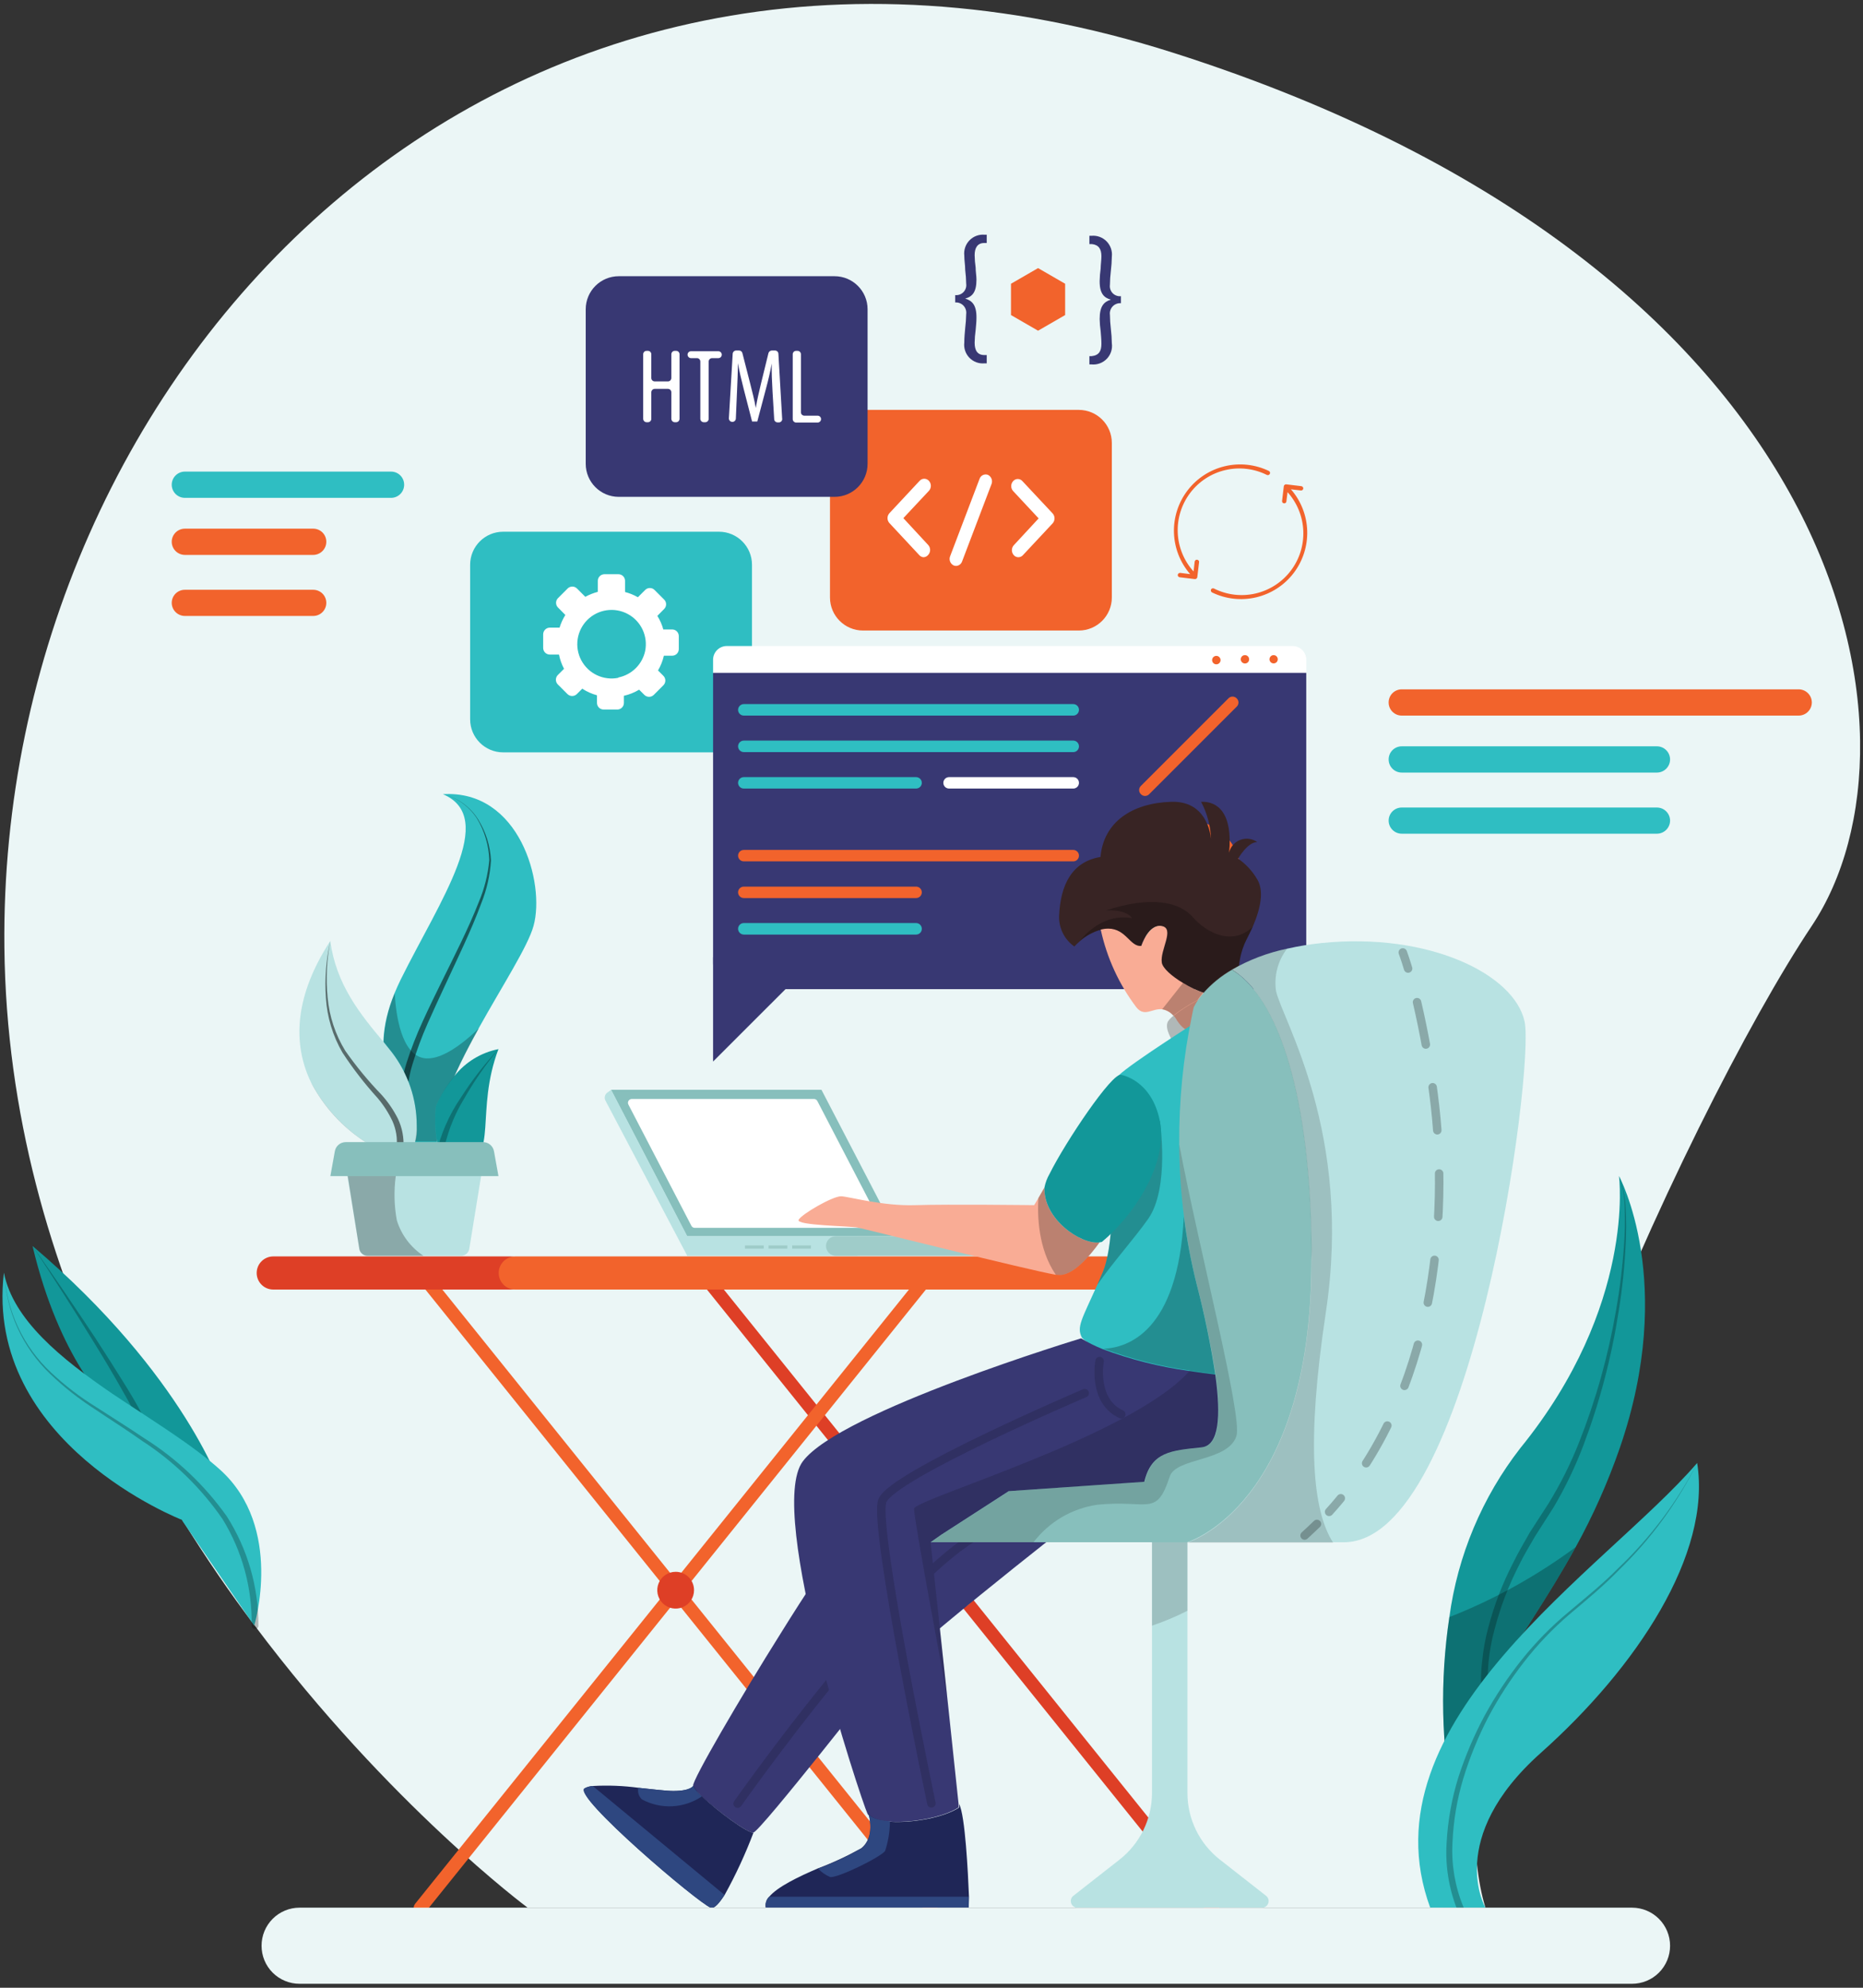 <svg width="180" height="192" viewBox="0 0 180 192" fill="none" xmlns="http://www.w3.org/2000/svg">
<rect x="0" y="0" width="180" height="192" fill="#333333" stroke="none"/>
<path d="M175.056 89.424C162.968 107.528 137.176 163.496 143.52 184.264H50.976C50.976 184.264 37.6 174.336 24.616 157.024C22.216 153.88 19.912 150.488 17.656 146.872C15.19 142.916 12.938 138.83 10.912 134.632C4.896 122.096 0.592 107.568 0.424 91.512C-0.184 35.92 47.928 -15.744 113.376 5.104C178.824 25.952 187.136 71.328 175.056 89.424Z" fill="#EBF6F6"/>
<path d="M117.152 184.92C117.057 184.92 116.964 184.899 116.878 184.859C116.793 184.819 116.717 184.761 116.656 184.688L67.312 123.328C67.207 123.196 67.157 123.028 67.175 122.86C67.194 122.692 67.277 122.539 67.408 122.432C67.54 122.327 67.708 122.278 67.876 122.296C68.043 122.314 68.197 122.397 68.304 122.528L117.648 183.888C117.753 184.02 117.802 184.188 117.784 184.356C117.766 184.524 117.683 184.678 117.552 184.784C117.438 184.875 117.297 184.923 117.152 184.92V184.92Z" fill="#DE3F26"/>
<path d="M40.608 184.92C40.463 184.923 40.321 184.875 40.208 184.784C40.077 184.678 39.993 184.524 39.975 184.356C39.958 184.188 40.007 184.02 40.112 183.888L89.456 122.528C89.562 122.397 89.716 122.314 89.884 122.296C90.052 122.278 90.22 122.327 90.352 122.432C90.483 122.539 90.566 122.692 90.584 122.86C90.602 123.028 90.553 123.196 90.448 123.328L41.104 184.688C41.043 184.761 40.967 184.819 40.882 184.859C40.796 184.899 40.703 184.92 40.608 184.92V184.92Z" fill="#F2632C"/>
<path d="M89.952 184.92C89.857 184.92 89.764 184.899 89.678 184.859C89.593 184.819 89.517 184.761 89.456 184.688L40.112 123.328C40.007 123.196 39.958 123.028 39.975 122.86C39.993 122.692 40.077 122.539 40.208 122.432C40.34 122.327 40.508 122.278 40.676 122.296C40.843 122.314 40.997 122.397 41.104 122.528L90.448 183.888C90.553 184.02 90.602 184.188 90.584 184.356C90.566 184.524 90.483 184.678 90.352 184.784C90.238 184.875 90.097 184.923 89.952 184.92V184.92Z" fill="#F2632C"/>
<path d="M49.352 124.56H26.4C25.976 124.56 25.569 124.392 25.269 124.091C24.968 123.791 24.8 123.384 24.8 122.96C24.8 122.536 24.968 122.129 25.269 121.829C25.569 121.529 25.976 121.36 26.4 121.36H49.352C49.776 121.36 50.183 121.529 50.483 121.829C50.783 122.129 50.952 122.536 50.952 122.96C50.952 123.384 50.783 123.791 50.483 124.091C50.183 124.392 49.776 124.56 49.352 124.56Z" fill="#DE3F26"/>
<path d="M115.312 124.56H49.784C49.36 124.56 48.953 124.392 48.653 124.091C48.352 123.791 48.184 123.384 48.184 122.96C48.184 122.536 48.352 122.129 48.653 121.829C48.953 121.529 49.36 121.36 49.784 121.36H115.312V124.56Z" fill="#F2632C"/>
<path d="M67.056 153.6C67.056 153.951 66.952 154.295 66.757 154.587C66.561 154.879 66.284 155.106 65.96 155.241C65.635 155.375 65.278 155.41 64.933 155.342C64.589 155.273 64.272 155.104 64.024 154.856C63.776 154.607 63.607 154.291 63.538 153.946C63.469 153.602 63.505 153.245 63.639 152.92C63.773 152.596 64.001 152.318 64.293 152.123C64.585 151.928 64.929 151.824 65.28 151.824C65.513 151.823 65.745 151.868 65.961 151.957C66.177 152.046 66.373 152.177 66.538 152.342C66.703 152.507 66.834 152.703 66.923 152.919C67.012 153.135 67.057 153.366 67.056 153.6V153.6Z" fill="#DE3F26"/>
<path d="M94.256 153.6C94.256 153.951 94.152 154.295 93.957 154.587C93.761 154.879 93.484 155.106 93.159 155.241C92.835 155.375 92.478 155.41 92.133 155.342C91.789 155.273 91.472 155.104 91.224 154.856C90.976 154.607 90.806 154.291 90.738 153.946C90.669 153.602 90.705 153.245 90.839 152.92C90.974 152.596 91.201 152.318 91.493 152.123C91.785 151.928 92.129 151.824 92.48 151.824C92.713 151.823 92.945 151.868 93.161 151.957C93.377 152.046 93.573 152.177 93.738 152.342C93.903 152.507 94.034 152.703 94.123 152.919C94.212 153.135 94.257 153.366 94.256 153.6Z" fill="#FFC947"/>
<path d="M69.464 51.36H48.616C46.853 51.36 45.424 52.789 45.424 54.552V69.48C45.424 71.243 46.853 72.672 48.616 72.672H69.464C71.227 72.672 72.656 71.243 72.656 69.48V54.552C72.656 52.789 71.227 51.36 69.464 51.36Z" fill="#2FBEC2"/>
<path d="M64.944 60.8H64.088C63.963 60.337 63.769 59.894 63.512 59.488L64.168 58.824C64.228 58.765 64.276 58.694 64.309 58.615C64.342 58.537 64.359 58.453 64.359 58.368C64.359 58.283 64.342 58.199 64.309 58.121C64.276 58.043 64.228 57.972 64.168 57.912L63.24 56.984C63.12 56.864 62.958 56.797 62.788 56.797C62.618 56.797 62.456 56.864 62.336 56.984L61.632 57.688C61.243 57.467 60.826 57.297 60.392 57.184V56.104C60.392 56.019 60.375 55.936 60.343 55.857C60.31 55.779 60.262 55.708 60.202 55.649C60.141 55.589 60.07 55.542 59.991 55.511C59.913 55.479 59.829 55.463 59.744 55.464H58.4C58.23 55.464 58.068 55.532 57.947 55.652C57.827 55.772 57.76 55.934 57.76 56.104V57.168C57.339 57.278 56.933 57.439 56.552 57.648L55.752 56.848C55.692 56.788 55.621 56.74 55.543 56.707C55.465 56.674 55.381 56.657 55.296 56.657C55.211 56.657 55.127 56.674 55.049 56.707C54.971 56.74 54.9 56.788 54.84 56.848L53.912 57.776C53.792 57.896 53.725 58.059 53.725 58.228C53.725 58.398 53.792 58.56 53.912 58.68L54.624 59.4C54.385 59.782 54.196 60.193 54.064 60.624H53.128C52.956 60.624 52.791 60.692 52.67 60.814C52.548 60.935 52.48 61.1 52.48 61.272V62.584C52.48 62.669 52.497 62.753 52.529 62.831C52.562 62.909 52.61 62.98 52.67 63.04C52.73 63.099 52.802 63.146 52.881 63.178C52.959 63.209 53.043 63.225 53.128 63.224H54.008C54.103 63.704 54.267 64.168 54.496 64.6L53.896 65.2C53.776 65.322 53.708 65.485 53.708 65.656C53.708 65.827 53.776 65.991 53.896 66.112L54.824 67.04C54.945 67.16 55.109 67.228 55.28 67.228C55.451 67.228 55.615 67.16 55.736 67.04L56.256 66.52C56.695 66.806 57.175 67.022 57.68 67.16V67.888C57.679 67.973 57.695 68.057 57.726 68.135C57.758 68.214 57.805 68.286 57.865 68.346C57.924 68.406 57.995 68.454 58.073 68.487C58.151 68.519 58.235 68.536 58.32 68.536H59.64C59.725 68.536 59.809 68.519 59.887 68.487C59.965 68.454 60.036 68.406 60.095 68.346C60.155 68.286 60.202 68.214 60.234 68.135C60.265 68.057 60.281 67.973 60.28 67.888V67.208C60.799 67.091 61.296 66.891 61.752 66.616L62.256 67.12C62.377 67.24 62.541 67.308 62.712 67.308C62.883 67.308 63.047 67.24 63.168 67.12L64.096 66.192C64.216 66.071 64.284 65.907 64.284 65.736C64.284 65.565 64.216 65.401 64.096 65.28L63.576 64.76C63.837 64.317 64.028 63.837 64.144 63.336H64.944C65.114 63.336 65.276 63.269 65.397 63.149C65.517 63.029 65.584 62.866 65.584 62.696V61.416C65.578 61.251 65.508 61.094 65.388 60.979C65.269 60.864 65.11 60.8 64.944 60.8V60.8ZM59.736 65.472C59.039 65.611 58.316 65.522 57.673 65.219C57.031 64.915 56.503 64.413 56.167 63.786C55.832 63.16 55.708 62.442 55.812 61.739C55.916 61.036 56.243 60.385 56.746 59.882C57.249 59.38 57.9 59.052 58.602 58.948C59.306 58.844 60.023 58.968 60.65 59.304C61.277 59.639 61.779 60.167 62.083 60.809C62.386 61.452 62.475 62.175 62.336 62.872C62.201 63.508 61.883 64.09 61.421 64.546C60.959 65.002 60.373 65.313 59.736 65.44V65.472Z" fill="white"/>
<path d="M104.232 39.592H83.384C81.621 39.592 80.192 41.021 80.192 42.784V57.712C80.192 59.475 81.621 60.904 83.384 60.904H104.232C105.995 60.904 107.424 59.475 107.424 57.712V42.784C107.424 41.021 105.995 39.592 104.232 39.592Z" fill="#F2632C"/>
<path d="M89.216 53.824C89.135 53.816 89.057 53.792 88.986 53.754C88.914 53.715 88.851 53.663 88.8 53.6L85.936 50.528C85.816 50.397 85.75 50.226 85.75 50.048C85.75 49.87 85.816 49.699 85.936 49.568L88.848 46.448C88.904 46.384 88.974 46.332 89.052 46.296C89.13 46.261 89.214 46.243 89.3 46.243C89.385 46.243 89.47 46.261 89.548 46.296C89.626 46.332 89.696 46.384 89.752 46.448C89.872 46.579 89.938 46.751 89.938 46.928C89.938 47.106 89.872 47.277 89.752 47.408L87.28 50.048L89.68 52.64C89.8 52.771 89.866 52.943 89.866 53.12C89.866 53.298 89.8 53.469 89.68 53.6C89.624 53.669 89.553 53.725 89.473 53.764C89.393 53.802 89.305 53.823 89.216 53.824Z" fill="white"/>
<path d="M98.4 53.824C98.315 53.825 98.231 53.808 98.154 53.773C98.076 53.739 98.008 53.688 97.952 53.624C97.832 53.493 97.766 53.322 97.766 53.144C97.766 52.967 97.832 52.795 97.952 52.664L100.352 50.072L97.888 47.432C97.768 47.301 97.702 47.13 97.702 46.952C97.702 46.775 97.768 46.603 97.888 46.472C97.944 46.408 98.012 46.356 98.09 46.321C98.167 46.285 98.251 46.267 98.336 46.267C98.421 46.267 98.505 46.285 98.582 46.321C98.659 46.356 98.728 46.408 98.784 46.472L101.704 49.592C101.822 49.724 101.887 49.895 101.887 50.072C101.887 50.249 101.822 50.42 101.704 50.552L98.856 53.6C98.801 53.668 98.731 53.723 98.652 53.762C98.574 53.801 98.488 53.822 98.4 53.824V53.824Z" fill="white"/>
<path d="M92.384 54.664C92.302 54.664 92.22 54.647 92.144 54.616C91.984 54.539 91.86 54.405 91.796 54.24C91.732 54.075 91.734 53.892 91.8 53.728L94.648 46.24C94.676 46.163 94.718 46.092 94.774 46.031C94.829 45.97 94.895 45.921 94.97 45.886C95.044 45.851 95.125 45.831 95.207 45.827C95.289 45.824 95.371 45.836 95.448 45.864C95.608 45.941 95.732 46.075 95.797 46.239C95.863 46.404 95.864 46.587 95.8 46.752L92.952 54.24C92.909 54.358 92.832 54.461 92.731 54.537C92.63 54.612 92.51 54.656 92.384 54.664V54.664Z" fill="white"/>
<path d="M70.224 62.4H124.88C125.232 62.4 125.57 62.54 125.819 62.789C126.068 63.038 126.208 63.376 126.208 63.728V65.016H68.896V63.696C68.904 63.349 69.048 63.02 69.296 62.778C69.544 62.536 69.877 62.4 70.224 62.4V62.4Z" fill="white"/>
<path d="M68.896 64.992H126.208V93.072C126.208 93.728 125.948 94.357 125.484 94.82C125.02 95.284 124.392 95.544 123.736 95.544H71.368C70.712 95.544 70.084 95.284 69.62 94.82C69.156 94.357 68.896 93.728 68.896 93.072V64.992V64.992Z" fill="#383873"/>
<path d="M123.456 63.68C123.456 63.786 123.414 63.888 123.339 63.963C123.264 64.038 123.162 64.08 123.056 64.08C122.95 64.08 122.848 64.038 122.773 63.963C122.698 63.888 122.656 63.786 122.656 63.68C122.656 63.574 122.698 63.472 122.773 63.397C122.848 63.322 122.95 63.28 123.056 63.28C123.162 63.28 123.264 63.322 123.339 63.397C123.414 63.472 123.456 63.574 123.456 63.68Z" fill="#F2632C"/>
<path d="M120.688 63.68C120.689 63.733 120.679 63.786 120.66 63.836C120.64 63.885 120.611 63.93 120.574 63.968C120.536 64.006 120.492 64.036 120.443 64.057C120.394 64.078 120.341 64.088 120.288 64.088C120.18 64.088 120.076 64.045 119.999 63.969C119.923 63.892 119.88 63.788 119.88 63.68C119.88 63.627 119.89 63.574 119.911 63.525C119.932 63.476 119.962 63.432 120 63.394C120.038 63.357 120.083 63.328 120.132 63.308C120.182 63.289 120.235 63.279 120.288 63.28C120.394 63.28 120.496 63.322 120.571 63.397C120.646 63.472 120.688 63.574 120.688 63.68Z" fill="#F2632C"/>
<path d="M117.92 63.68C117.932 63.739 117.93 63.8 117.916 63.859C117.901 63.918 117.874 63.972 117.836 64.019C117.797 64.066 117.749 64.103 117.695 64.129C117.64 64.155 117.58 64.168 117.52 64.168C117.46 64.168 117.4 64.155 117.345 64.129C117.291 64.103 117.243 64.066 117.204 64.019C117.166 63.972 117.139 63.918 117.124 63.859C117.109 63.8 117.108 63.739 117.12 63.68C117.139 63.588 117.189 63.505 117.261 63.445C117.334 63.385 117.426 63.352 117.52 63.352C117.614 63.352 117.706 63.385 117.778 63.445C117.851 63.505 117.901 63.588 117.92 63.68V63.68Z" fill="#F2632C"/>
<path d="M103.696 69.12H71.872C71.799 69.121 71.726 69.108 71.658 69.08C71.59 69.053 71.529 69.013 71.477 68.961C71.424 68.91 71.383 68.849 71.355 68.781C71.326 68.714 71.312 68.641 71.312 68.568V68.568C71.312 68.419 71.371 68.277 71.476 68.172C71.581 68.067 71.724 68.008 71.872 68.008H103.696C103.769 68.008 103.842 68.023 103.909 68.051C103.977 68.079 104.038 68.12 104.089 68.173C104.141 68.225 104.181 68.287 104.208 68.354C104.236 68.422 104.249 68.495 104.248 68.568V68.568C104.248 68.715 104.19 68.855 104.086 68.958C103.983 69.062 103.842 69.12 103.696 69.12V69.12Z" fill="#2FBEC2"/>
<path d="M103.696 72.648H71.872C71.724 72.648 71.581 72.589 71.476 72.484C71.371 72.379 71.312 72.237 71.312 72.088V72.088C71.312 72.015 71.326 71.943 71.355 71.875C71.383 71.808 71.424 71.746 71.477 71.695C71.529 71.644 71.59 71.603 71.658 71.576C71.726 71.549 71.799 71.535 71.872 71.536H103.696C103.842 71.536 103.983 71.594 104.086 71.698C104.19 71.801 104.248 71.942 104.248 72.088V72.088C104.249 72.161 104.236 72.234 104.208 72.302C104.181 72.37 104.141 72.432 104.089 72.484C104.038 72.536 103.977 72.577 103.909 72.605C103.842 72.634 103.769 72.648 103.696 72.648V72.648Z" fill="#2FBEC2"/>
<path d="M88.512 76.168H71.872C71.799 76.169 71.726 76.156 71.658 76.128C71.59 76.101 71.529 76.061 71.477 76.009C71.424 75.958 71.383 75.897 71.355 75.829C71.326 75.762 71.312 75.689 71.312 75.616V75.616C71.312 75.543 71.326 75.47 71.355 75.403C71.383 75.335 71.424 75.274 71.477 75.223C71.529 75.171 71.59 75.131 71.658 75.104C71.726 75.076 71.799 75.063 71.872 75.064H88.512C88.658 75.064 88.799 75.122 88.902 75.226C89.006 75.329 89.064 75.47 89.064 75.616V75.616C89.064 75.762 89.006 75.903 88.902 76.006C88.799 76.11 88.658 76.168 88.512 76.168V76.168Z" fill="#2FBEC2"/>
<path d="M103.696 83.2H71.872C71.799 83.201 71.726 83.188 71.658 83.16C71.59 83.133 71.529 83.093 71.477 83.041C71.424 82.99 71.383 82.929 71.355 82.861C71.326 82.794 71.312 82.721 71.312 82.648V82.648C71.312 82.575 71.326 82.503 71.355 82.435C71.383 82.368 71.424 82.306 71.477 82.255C71.529 82.204 71.59 82.163 71.658 82.136C71.726 82.109 71.799 82.095 71.872 82.096H103.696C103.842 82.096 103.983 82.154 104.086 82.258C104.19 82.361 104.248 82.502 104.248 82.648C104.248 82.795 104.19 82.935 104.086 83.039C103.983 83.142 103.842 83.2 103.696 83.2V83.2Z" fill="#F2632C"/>
<path d="M88.512 86.744H71.872C71.799 86.745 71.726 86.732 71.658 86.704C71.59 86.677 71.529 86.637 71.477 86.585C71.424 86.534 71.383 86.473 71.355 86.405C71.326 86.338 71.312 86.265 71.312 86.192V86.192C71.312 86.119 71.326 86.047 71.355 85.979C71.383 85.912 71.424 85.85 71.477 85.799C71.529 85.748 71.59 85.707 71.658 85.68C71.726 85.653 71.799 85.639 71.872 85.64H88.512C88.658 85.64 88.799 85.698 88.902 85.802C89.006 85.905 89.064 86.046 89.064 86.192V86.192C89.064 86.339 89.006 86.479 88.902 86.582C88.799 86.686 88.658 86.744 88.512 86.744V86.744Z" fill="#F2632C"/>
<path d="M88.512 90.272H71.872C71.724 90.272 71.581 90.213 71.476 90.108C71.371 90.003 71.312 89.861 71.312 89.712V89.712C71.312 89.639 71.326 89.567 71.355 89.499C71.383 89.432 71.424 89.37 71.477 89.319C71.529 89.268 71.59 89.227 71.658 89.2C71.726 89.173 71.799 89.159 71.872 89.16H88.512C88.658 89.16 88.799 89.218 88.902 89.322C89.006 89.425 89.064 89.566 89.064 89.712C89.065 89.785 89.052 89.858 89.024 89.926C88.997 89.994 88.957 90.056 88.905 90.108C88.854 90.16 88.793 90.201 88.725 90.229C88.658 90.258 88.585 90.272 88.512 90.272Z" fill="#2FBEC2"/>
<path d="M103.696 76.168H91.696C91.55 76.168 91.409 76.11 91.306 76.007C91.202 75.903 91.144 75.763 91.144 75.616V75.616C91.144 75.47 91.202 75.329 91.306 75.226C91.409 75.122 91.55 75.064 91.696 75.064H103.696C103.842 75.064 103.983 75.122 104.086 75.226C104.19 75.329 104.248 75.47 104.248 75.616V75.616C104.248 75.763 104.19 75.903 104.086 76.007C103.983 76.11 103.842 76.168 103.696 76.168V76.168Z" fill="white"/>
<path d="M119.488 68.256L111.032 76.712C110.98 76.766 110.918 76.809 110.85 76.839C110.781 76.868 110.707 76.884 110.632 76.884C110.557 76.884 110.483 76.868 110.414 76.839C110.346 76.809 110.284 76.766 110.232 76.712V76.712C110.178 76.66 110.135 76.598 110.105 76.53C110.076 76.461 110.06 76.387 110.06 76.312C110.06 76.237 110.076 76.163 110.105 76.094C110.135 76.026 110.178 75.964 110.232 75.912L118.688 67.456C118.74 67.402 118.802 67.359 118.87 67.329C118.939 67.3 119.013 67.284 119.088 67.284C119.163 67.284 119.237 67.3 119.306 67.329C119.374 67.359 119.436 67.402 119.488 67.456V67.456C119.542 67.508 119.585 67.57 119.615 67.638C119.644 67.707 119.66 67.781 119.66 67.856C119.66 67.931 119.644 68.005 119.615 68.074C119.585 68.142 119.542 68.204 119.488 68.256V68.256Z" fill="#F2632C"/>
<path d="M119.722 85.399C120.357 82.721 118.7 80.035 116.022 79.4C113.344 78.765 110.658 80.421 110.023 83.1C109.388 85.778 111.044 88.464 113.722 89.099C116.401 89.734 119.087 88.078 119.722 85.399Z" fill="#F2632C"/>
<path d="M114.216 87.728C114.216 88.287 114.05 88.833 113.74 89.297C113.43 89.761 112.989 90.123 112.473 90.337C111.957 90.551 111.389 90.607 110.841 90.498C110.293 90.389 109.79 90.12 109.395 89.725C109 89.33 108.731 88.827 108.622 88.279C108.513 87.731 108.569 87.163 108.783 86.647C108.997 86.131 109.359 85.69 109.823 85.38C110.287 85.07 110.833 84.904 111.392 84.904C112.141 84.904 112.859 85.202 113.389 85.731C113.918 86.261 114.216 86.979 114.216 87.728V87.728Z" fill="#2FBEC2"/>
<path d="M68.896 92.456V102.536L78.168 93.272" fill="#383873"/>
<path d="M59.032 105.264H79.368L86.72 119.408H66.384L59.032 105.264Z" fill="#87BFBC"/>
<path d="M66.8 118.4L60.712 106.688C60.683 106.632 60.669 106.569 60.672 106.506C60.674 106.443 60.693 106.382 60.725 106.328C60.758 106.274 60.805 106.23 60.86 106.199C60.915 106.168 60.977 106.152 61.04 106.152H78.64C78.707 106.15 78.773 106.167 78.831 106.201C78.889 106.235 78.937 106.285 78.968 106.344L85.056 118.064C85.085 118.12 85.099 118.183 85.096 118.246C85.094 118.309 85.075 118.37 85.043 118.424C85.01 118.478 84.963 118.522 84.908 118.553C84.853 118.584 84.791 118.6 84.728 118.6H67.128C67.06 118.601 66.993 118.583 66.935 118.547C66.877 118.512 66.83 118.461 66.8 118.4V118.4Z" fill="white"/>
<path d="M82.848 119.408H66.384V121.296H82.848V119.408Z" fill="#B8E2E2"/>
<path d="M97 119.408H80.752C80.502 119.408 80.261 119.507 80.085 119.684C79.907 119.861 79.808 120.102 79.808 120.352V120.352C79.808 120.602 79.907 120.842 80.085 121.019C80.261 121.197 80.502 121.296 80.752 121.296H97C97.25 121.296 97.49 121.197 97.668 121.019C97.844 120.842 97.944 120.602 97.944 120.352V120.352C97.944 120.102 97.844 119.861 97.668 119.684C97.49 119.507 97.25 119.408 97 119.408V119.408Z" fill="#9FCCC9"/>
<path d="M66.4 119.408L59.048 105.264L58.68 105.536C58.557 105.625 58.472 105.756 58.441 105.903C58.41 106.051 58.435 106.206 58.512 106.336L66.4 121.296V119.408Z" fill="#B8E2E2"/>
<path d="M73.792 120.296H71.976V120.608H73.792V120.296Z" fill="#9FCCC9"/>
<path d="M76.072 120.296H74.256V120.608H76.072V120.296Z" fill="#9FCCC9"/>
<path d="M78.352 120.296H76.536V120.608H78.352V120.296Z" fill="#9FCCC9"/>
<path d="M103.456 147.104C103.456 147.104 86.592 160.24 83.912 163.568C82.904 164.832 81.144 167.048 79.328 169.312C76.336 173.04 73.16 176.92 72.784 177.016C72.176 177.168 67.12 173.312 66.968 172.488C66.872 171.968 71.48 164.056 75.472 157.704C77.872 153.84 80.088 150.504 80.864 149.824C82.904 147.936 95.448 141.288 95.448 141.288L103.456 147.104Z" fill="#383873"/>
<g style="mix-blend-mode:overlay" opacity="0.15">
<path d="M71.272 174.216C71.272 174.216 87.024 151.816 94.936 148.016" stroke="#010101" stroke-width="0.82" stroke-miterlimit="10" stroke-linecap="round"/>
</g>
<path d="M121.032 89.528C120.848 89.936 120.648 90.328 120.416 90.792C119.184 93.144 120.096 95.504 118.688 96.104C118.599 96.147 118.505 96.179 118.408 96.2C116.592 96.6 112.416 94.184 112.232 93C112.048 91.816 113.52 89.72 112.232 89.472C110.944 89.224 110.248 91.392 110.248 91.392C109.184 91.496 108.808 89.72 107.048 89.72C106.805 89.723 106.563 89.755 106.328 89.816C105.591 90.029 104.911 90.404 104.336 90.912C104.147 91.072 103.968 91.243 103.8 91.424C103.334 91.097 102.956 90.66 102.7 90.152C102.443 89.644 102.315 89.081 102.328 88.512C102.448 85.456 103.576 83.232 106.328 82.776C106.624 79.376 109.424 77.56 113.16 77.448C116.44 77.344 116.928 80.296 117.008 81.024C116.961 79.775 116.633 78.553 116.048 77.448C117.648 77.376 119.128 78.544 118.752 82.36C118.818 82.081 118.952 81.822 119.142 81.606C119.331 81.391 119.571 81.225 119.84 81.124C120.108 81.023 120.398 80.99 120.682 81.026C120.967 81.063 121.238 81.17 121.472 81.336C120.528 81.336 119.624 82.936 119.624 82.936C120.382 83.465 121.016 84.153 121.48 84.952C122.104 86 121.864 87.6 121.032 89.528Z" fill="#382424"/>
<path d="M118.688 96.104L118.648 96.664L118.504 98.648C118.504 98.648 115.488 101.232 113.776 98.648L113.736 98.6C113.595 98.317 113.391 98.07 113.14 97.877C112.889 97.685 112.598 97.552 112.288 97.488C111.344 97.368 110.584 98.288 109.792 97.296C108.115 95.074 106.941 92.513 106.352 89.792C106.587 89.732 106.829 89.699 107.072 89.696C108.808 89.696 109.184 91.472 110.272 91.368C110.272 91.368 110.968 89.2 112.256 89.448C113.544 89.696 112.072 91.768 112.256 92.976C112.336 93.512 113.216 94.296 114.32 94.952C115.616 95.752 117.224 96.344 118.248 96.224H118.432C118.522 96.194 118.607 96.153 118.688 96.104Z" fill="#F9AC95"/>
<g style="mix-blend-mode:overlay" opacity="0.25">
<path d="M119.2 99.8C118.007 100.433 116.692 100.801 115.344 100.88L113.312 100.576C113.312 100.576 112.456 99.344 112.856 98.648C113.003 98.438 113.185 98.255 113.392 98.104C114.125 97.533 114.909 97.032 115.736 96.608C116.54 96.143 117.425 95.833 118.344 95.696C120 95.592 120.52 98.864 119.2 99.8Z" fill="#010101"/>
</g>
<path d="M118.76 132.856C115.72 133.44 109.304 131.656 106.232 130.272C105.602 130.054 105.028 129.699 104.552 129.232C103.968 128.192 104.552 127.392 106.024 124.096L106.544 122.888C107.536 120.552 107.544 115.568 107.536 111.28C107.536 107.6 107.536 104.432 108.096 103.864C109.36 102.648 115.688 98.648 115.688 98.648L116.944 105.208C116.944 105.208 117.656 108.544 118.408 112.888C119.784 120.896 121.304 132.368 118.76 132.856Z" fill="#2FBEC2"/>
<path d="M120.872 135.776C120.872 136.08 117.848 143.128 115.272 144.136C112.696 145.144 97.464 144.032 97.464 144.032L89.912 148.968L91.512 163.848L92.616 174.248V174.584C90.304 176.088 84.488 176.496 83.816 175.192C83.208 173.888 73.944 145.992 77.568 141.152C81.192 136.312 104.456 129.272 104.456 129.272C105.118 129.679 105.814 130.027 106.536 130.312C109.24 131.319 112.046 132.028 114.904 132.424C115.872 132.576 116.712 132.688 117.352 132.76C118.152 132.856 118.664 132.896 118.664 132.896C119.471 133.8 120.209 134.762 120.872 135.776V135.776Z" fill="#383873"/>
<path d="M93.6 184.264H73.992C73.953 184.074 73.963 183.878 74.02 183.694C74.077 183.509 74.181 183.342 74.32 183.208C75.12 182.256 77.112 181.288 79.04 180.464C80.476 179.924 81.869 179.277 83.208 178.528C84.592 177.432 83.952 175.328 83.912 175.16C84.128 175.6 84.928 175.848 85.984 175.96C88.072 176.104 91.144 175.592 92.672 174.592V174.256C93.256 175.376 93.528 180.904 93.624 183.248C93.6 183.856 93.6 184.264 93.6 184.264Z" fill="#1F2657"/>
<path d="M85.984 175.92C85.98 176.89 85.823 177.854 85.52 178.776C85.12 179.384 80.784 181.496 80.184 181.296C79.754 181.107 79.365 180.835 79.04 180.496C80.476 179.956 81.869 179.309 83.208 178.56C84.592 177.464 83.952 175.36 83.912 175.192C84.128 175.6 84.928 175.848 85.984 175.92Z" fill="#2E4780"/>
<path d="M93.6 184.264H73.992C73.953 184.075 73.963 183.878 74.02 183.694C74.077 183.509 74.181 183.342 74.32 183.208H93.6C93.6 183.856 93.6 184.264 93.6 184.264Z" fill="#2E4780"/>
<path d="M72.8 177.016C72.018 179.086 71.088 181.096 70.016 183.032C69.496 183.832 69.016 184.4 68.672 184.264C67.464 183.816 55.32 173.496 56.488 172.736C56.736 172.606 57.009 172.53 57.288 172.512C58.765 172.429 60.246 172.488 61.712 172.688C63.104 172.832 64.392 172.992 65.072 172.992C66.784 172.992 67.008 172.488 67.008 172.488C67.213 172.887 67.499 173.239 67.848 173.52C69.304 174.944 72.32 177.128 72.8 177.016Z" fill="#1F2657"/>
<path d="M67.808 173.52C66.962 174.09 65.976 174.419 64.956 174.47C63.937 174.52 62.923 174.291 62.024 173.808C61.872 173.668 61.76 173.491 61.698 173.295C61.636 173.098 61.627 172.889 61.672 172.688C63.064 172.832 64.352 172.992 65.032 172.992C66.744 172.992 66.968 172.488 66.968 172.488C67.173 172.887 67.459 173.238 67.808 173.52V173.52Z" fill="#2E4780"/>
<path d="M70 183.032C69.48 183.832 69 184.4 68.656 184.264C67.448 183.816 55.304 173.496 56.472 172.736C56.72 172.606 56.993 172.53 57.272 172.512L70 183.032Z" fill="#2E4780"/>
<path d="M106.24 120C105.288 121.328 103.592 123.344 102.192 123.136H102.016C99.344 122.664 83.616 118.728 82.904 118.576C82.192 118.424 76.864 118.376 77.16 117.824C77.456 117.272 80.488 115.512 81.288 115.552C82.088 115.592 85.288 116.512 88.44 116.408C91.592 116.304 99.92 116.408 99.92 116.408L100.328 115.72L100.92 114.688C100.752 117.744 104.464 120.256 106.24 120Z" fill="#F9AC95"/>
<g style="mix-blend-mode:overlay" opacity="0.15">
<path d="M106.24 131.472C106.24 131.472 105.512 135.32 108.336 136.608" stroke="#010101" stroke-width="0.82" stroke-miterlimit="10" stroke-linecap="round"/>
</g>
<g style="mix-blend-mode:overlay" opacity="0.15">
<path d="M104.8 134.568C104.8 134.568 86.144 142.52 85.248 144.968C84.352 147.416 89.992 174.192 89.992 174.192" stroke="#010101" stroke-width="0.82" stroke-miterlimit="10" stroke-linecap="round"/>
</g>
<g style="mix-blend-mode:overlay" opacity="0.15">
<path d="M120.872 135.776C120.872 136.08 117.848 143.128 115.272 144.136C112.696 145.144 97.464 144.032 97.464 144.032L89.912 148.968L91.512 163.848C91.512 163.848 88.312 146.856 88.312 145.744C88.312 144.8 109.408 138.728 114.968 132.384C117.152 132.728 118.728 132.856 118.728 132.856C119.514 133.774 120.231 134.75 120.872 135.776V135.776Z" fill="#010101"/>
</g>
<g style="mix-blend-mode:overlay" opacity="0.25">
<path d="M110.928 117.744C109.616 119.608 107.504 121.96 106.024 124.096L106.544 122.888C107.536 120.552 107.544 115.568 107.536 111.28L112.064 108.28C112.064 108.28 113.04 114.752 110.928 117.744Z" fill="#010101"/>
</g>
<path d="M107.064 119.432L106.472 119.952C106.397 119.976 106.319 119.992 106.24 120C104.464 120.256 100.752 117.744 100.92 114.664C101.014 114.214 101.179 113.782 101.408 113.384C102.928 110.32 107.496 103.512 108.328 103.824C108.328 103.824 111.264 104.28 112.064 108.28C112.8 112.04 110.112 116.6 107.064 119.432Z" fill="#129799"/>
<g style="mix-blend-mode:overlay" opacity="0.25">
<path d="M117.448 132.72C116.808 132.648 115.968 132.536 115 132.384C112.142 131.988 109.336 131.28 106.632 130.272C108.912 130.192 113.832 128.672 114.376 117.52C114.658 119.7 115.07 121.861 115.608 123.992C116.369 126.868 116.983 129.781 117.448 132.72Z" fill="#010101"/>
</g>
<g style="mix-blend-mode:overlay" opacity="0.25">
<path d="M116.248 95.88C116.049 96.111 115.865 96.354 115.696 96.608C114.869 97.032 114.085 97.533 113.352 98.104C113.091 97.768 112.709 97.547 112.288 97.488L114.296 94.952C114.915 95.324 115.569 95.635 116.248 95.88Z" fill="#010101"/>
</g>
<g style="mix-blend-mode:overlay" opacity="0.25">
<path d="M106.24 120C105.288 121.328 103.592 123.344 102.192 123.136H102.016C100.288 120.632 100.224 117.36 100.328 115.72L100.92 114.688C100.752 117.744 104.464 120.256 106.24 120Z" fill="#010101"/>
</g>
<g style="mix-blend-mode:overlay" opacity="0.25">
<path d="M121.032 89.528C120.848 89.936 120.648 90.328 120.416 90.792C119.939 91.815 119.668 92.921 119.616 94.048C119.42 93.896 119.214 93.757 119 93.632C117.963 94.225 117.031 94.984 116.24 95.88V95.88C114.392 95.216 112.352 93.8 112.24 92.968C112.056 91.76 113.528 89.688 112.24 89.44C110.952 89.192 110.256 91.36 110.256 91.36C109.192 91.464 108.816 89.688 107.056 89.688C106.813 89.691 106.571 89.723 106.336 89.784C105.599 89.997 104.919 90.372 104.344 90.88C104.344 90.88 106.304 88.128 109.376 88.688C109.376 88.688 108.928 87.832 106.856 87.936C111.192 86.52 113.96 87.08 115.288 88.632C116.4 89.92 118.952 91.496 121.032 89.528Z" fill="#010101"/>
</g>
<path d="M129.84 148.968H114.728C114.728 148.968 126.728 145.448 126.728 121.68V120.8C126.6 104.92 123.208 96.16 119.024 93.664C120.689 92.708 122.496 92.022 124.376 91.632C125.476 91.383 126.59 91.201 127.712 91.088C138.056 90.04 146.32 94.096 147.304 98.68C148.288 103.264 142.224 148.968 129.84 148.968Z" fill="#B8E2E2"/>
<path d="M126.712 121.68C126.712 145.448 114.712 148.968 114.712 148.968H89.912L90.944 148.24L97.464 144.032L110.56 143.128C111.264 140.208 113.176 140.112 116.096 139.8C117.8 139.632 117.96 136.76 117.448 132.968C116.991 129.949 116.377 126.955 115.608 124C115.077 121.866 114.674 119.702 114.4 117.52C114.102 115.207 113.947 112.877 113.936 110.544C113.901 106.385 114.309 102.233 115.152 98.16C115.208 97.856 115.272 97.568 115.336 97.296C115.586 96.798 115.901 96.335 116.272 95.92C117.062 95.025 117.995 94.265 119.032 93.672C119.246 93.798 119.451 93.937 119.648 94.088C123.544 97.056 126.616 105.72 126.736 120.808L126.712 121.68Z" fill="#87BFBC"/>
<path d="M121.928 184.264H104.096C103.963 184.264 103.833 184.222 103.725 184.144C103.617 184.067 103.536 183.957 103.493 183.831C103.45 183.706 103.447 183.57 103.485 183.442C103.523 183.315 103.599 183.202 103.704 183.12L108.168 179.624C109.144 178.858 109.933 177.88 110.476 176.765C111.02 175.649 111.303 174.425 111.304 173.184V148.968H114.728V173.184C114.728 174.425 115.01 175.65 115.553 176.766C116.096 177.882 116.887 178.859 117.864 179.624L122.328 183.12C122.433 183.202 122.51 183.316 122.548 183.444C122.585 183.572 122.582 183.709 122.538 183.835C122.494 183.961 122.411 184.071 122.302 184.148C122.192 184.224 122.062 184.265 121.928 184.264Z" fill="#B8E2E2"/>
<g style="mix-blend-mode:overlay" opacity="0.25">
<path d="M135.536 92C135.536 92 135.736 92.52 136.048 93.552" stroke="#010101" stroke-width="0.82" stroke-miterlimit="10" stroke-linecap="round"/>
<path d="M136.912 96.8C137.595 99.739 138.129 102.711 138.512 105.704C140.112 117.896 138.568 134.88 128.416 146.032" stroke="#010101" stroke-width="0.82" stroke-miterlimit="10" stroke-linecap="round" stroke-dasharray="4.18 4.18"/>
<path d="M127.24 147.2C126.856 147.576 126.44 147.952 126.048 148.32" stroke="#010101" stroke-width="0.82" stroke-miterlimit="10" stroke-linecap="round"/>
</g>
<g style="mix-blend-mode:overlay" opacity="0.15">
<path d="M114.728 148.968V155.584C113.624 156.149 112.48 156.63 111.304 157.024V148.968H114.728Z" fill="#010101"/>
</g>
<g style="mix-blend-mode:overlay" opacity="0.15">
<path d="M119.464 138.696C118.664 141.216 113.624 140.76 113.016 142.624C111.72 146.576 111 144.84 106.024 145.344C103.572 145.696 101.357 146.998 99.856 148.968H89.952L90.984 148.24L97.504 144.032L110.6 143.128C111.304 140.208 113.216 140.112 116.136 139.8C117.84 139.632 118 136.76 117.488 132.968C117.018 129.948 116.39 126.955 115.608 124C115.077 121.866 114.674 119.702 114.4 117.52C114.102 115.207 113.947 112.877 113.936 110.544C115.848 120.64 120.056 136.8 119.464 138.696Z" fill="#010101"/>
</g>
<g style="mix-blend-mode:overlay" opacity="0.15">
<path d="M126.712 121.68V120.8C126.584 104.92 123.192 96.16 119.008 93.664C120.673 92.708 122.48 92.022 124.36 91.632C123.916 92.206 123.592 92.864 123.407 93.567C123.223 94.269 123.183 95.002 123.288 95.72C123.896 98.544 130.744 109.424 128.088 126.848C126.2 139.416 126.832 145.952 128.8 149H114.728C114.728 149 126.712 145.448 126.712 121.68Z" fill="#010101"/>
</g>
<g style="mix-blend-mode:overlay" opacity="0.25">
<path d="M40.264 108.728C40.263 109.244 40.209 109.759 40.104 110.264H35.24C33.068 108.853 31.294 106.908 30.088 104.616C31.637 106.353 33.64 107.622 35.872 108.28C37.848 108.744 39.312 108.544 40.264 108.728Z" fill="#010101"/>
</g>
<path d="M51.552 89.424C51.016 91.4 48.528 95.224 46.256 99.312C43.768 103.784 41.552 108.568 42.416 111.608C42.595 112.165 42.7 112.743 42.728 113.328C42.728 114.656 41.736 114.24 40.72 113.496C39.98 112.92 39.285 112.289 38.64 111.608L38.72 105.712C38.72 105.712 35.376 102.648 38.12 95.936C38.296 95.512 38.496 95.072 38.72 94.608C42.496 86.984 48.16 78.976 42.792 76.712C50.2 76.256 52.688 85.304 51.552 89.424Z" fill="#2FBEC2"/>
<g style="mix-blend-mode:overlay" opacity="0.53">
<path d="M42.792 76.712C44.188 77.04 45.399 77.902 46.168 79.112C46.93 80.313 47.369 81.691 47.44 83.112C47.349 84.537 47.03 85.939 46.496 87.264C46.008 88.592 45.44 89.896 44.856 91.184C43.68 93.76 42.456 96.288 41.312 98.872C40.743 100.155 40.254 101.472 39.848 102.816C39.646 103.474 39.502 104.149 39.416 104.832C39.31 105.484 39.357 106.152 39.552 106.784V106.784C39.581 106.867 39.575 106.957 39.537 107.036C39.499 107.115 39.431 107.175 39.348 107.204C39.265 107.233 39.174 107.227 39.096 107.189C39.017 107.151 38.957 107.083 38.928 107V107C38.712 106.271 38.668 105.501 38.8 104.752C38.905 104.036 39.068 103.329 39.288 102.64C39.727 101.276 40.248 99.941 40.848 98.64C42.024 96.056 43.328 93.552 44.552 91C45.16 89.728 45.744 88.448 46.256 87.136C46.806 85.843 47.149 84.472 47.272 83.072C47.228 81.66 46.823 80.283 46.096 79.072C45.339 77.89 44.156 77.045 42.792 76.712V76.712Z" fill="#010101"/>
</g>
<path d="M48.16 101.336C45.896 107.304 48.16 111.824 44.76 112.472C43.16 112.768 42.512 111.616 42.232 110.272C42.033 109.142 41.996 107.989 42.12 106.848C42.569 105.795 43.171 104.814 43.904 103.936C44.968 102.59 46.477 101.668 48.16 101.336V101.336Z" fill="#129799"/>
<path d="M40.264 108.728C40.361 109.879 40.014 111.023 39.296 111.928L39.112 112.096C37.512 113.4 36.48 111.016 36.48 111.016C33.763 109.56 31.536 107.333 30.08 104.616C28.48 101.336 28.096 96.768 31.912 90.888C32.472 95.072 34.768 97.92 37.04 100.624L37.84 101.624C39.412 103.658 40.265 106.157 40.264 108.728V108.728Z" fill="#B8E2E2"/>
<g style="mix-blend-mode:overlay" opacity="0.53">
<path d="M31.92 90.888C31.565 92.689 31.476 94.533 31.656 96.36C31.82 98.18 32.403 99.938 33.36 101.496C34.407 102.994 35.57 104.406 36.84 105.72C37.476 106.42 38.014 107.203 38.44 108.048C38.861 108.93 39.045 109.905 38.976 110.88C38.973 110.923 38.961 110.965 38.942 111.004C38.923 111.042 38.896 111.077 38.863 111.105C38.831 111.133 38.792 111.155 38.751 111.168C38.71 111.182 38.667 111.187 38.624 111.184C38.538 111.176 38.458 111.135 38.401 111.069C38.345 111.003 38.316 110.918 38.32 110.832V110.832C38.412 109.966 38.274 109.091 37.92 108.296C37.539 107.486 37.053 106.73 36.472 106.048C35.23 104.681 34.098 103.218 33.088 101.672C32.151 100.058 31.603 98.247 31.488 96.384C31.358 94.541 31.504 92.688 31.92 90.888V90.888Z" fill="#010101"/>
</g>
<g style="mix-blend-mode:overlay" opacity="0.25">
<path d="M48.16 101.336C46.898 102.854 45.774 104.482 44.8 106.2C43.785 107.871 43.098 109.72 42.776 111.648V111.648C42.764 111.734 42.719 111.811 42.65 111.864C42.581 111.916 42.494 111.939 42.408 111.928C42.365 111.923 42.323 111.91 42.285 111.888C42.247 111.867 42.214 111.838 42.187 111.804C42.16 111.77 42.141 111.731 42.129 111.689C42.117 111.647 42.114 111.603 42.12 111.56V111.56C42.559 109.581 43.373 107.704 44.52 106.032C45.588 104.359 46.806 102.787 48.16 101.336V101.336Z" fill="#010101"/>
</g>
<path d="M46.784 111.752L45.336 120.656C45.299 120.839 45.198 121.004 45.052 121.121C44.906 121.238 44.723 121.3 44.536 121.296H35.52C35.333 121.3 35.15 121.238 35.004 121.121C34.858 121.004 34.757 120.839 34.72 120.656L33.544 113.456L33.272 111.776C33.252 111.66 33.258 111.541 33.289 111.428C33.32 111.315 33.376 111.209 33.452 111.12C33.529 111.031 33.624 110.959 33.731 110.911C33.838 110.862 33.955 110.838 34.072 110.84H46C46.114 110.841 46.226 110.867 46.329 110.915C46.433 110.963 46.524 111.032 46.599 111.118C46.673 111.205 46.728 111.306 46.76 111.415C46.792 111.524 46.8 111.639 46.784 111.752Z" fill="#B8E2E2"/>
<path d="M48.16 113.6H31.92L32.352 111.2C32.395 110.953 32.524 110.73 32.716 110.569C32.907 110.408 33.15 110.32 33.4 110.32H46.68C46.93 110.321 47.171 110.41 47.363 110.571C47.554 110.732 47.683 110.954 47.728 111.2L48.16 113.6Z" fill="#87BFBC"/>
<g style="mix-blend-mode:overlay" opacity="0.25">
<path d="M42.12 106.848C41.995 107.986 42.03 109.136 42.224 110.264H40.104C40.209 109.759 40.263 109.244 40.264 108.728C40.27 106.162 39.426 103.667 37.864 101.632L37.064 100.632C37.135 99.017 37.498 97.429 38.136 95.944C38.256 98.08 38.784 101.8 40.92 102.2C42.52 102.496 44.656 100.88 46.272 99.32C45.416 100.856 44.6 102.424 43.92 103.944C43.181 104.819 42.575 105.797 42.12 106.848V106.848Z" fill="#010101"/>
</g>
<g style="mix-blend-mode:overlay" opacity="0.25">
<path d="M40.912 121.296H35.52C35.333 121.3 35.15 121.238 35.004 121.121C34.858 121.004 34.757 120.839 34.72 120.656L33.6 113.6H38.24C38.046 115.023 38.081 116.468 38.344 117.88C38.776 119.283 39.684 120.491 40.912 121.296Z" fill="#010101"/>
</g>
<path d="M80.632 26.68H59.784C58.021 26.68 56.592 28.109 56.592 29.872V44.8C56.592 46.563 58.021 47.992 59.784 47.992H80.632C82.395 47.992 83.824 46.563 83.824 44.8V29.872C83.824 28.109 82.395 26.68 80.632 26.68Z" fill="#383873"/>
<path d="M62.928 34.217V36.513C62.928 36.556 62.937 36.6 62.954 36.64C62.971 36.681 62.995 36.717 63.027 36.748C63.058 36.778 63.095 36.802 63.136 36.818C63.177 36.834 63.22 36.842 63.264 36.841H64.536C64.623 36.841 64.706 36.806 64.768 36.745C64.829 36.683 64.864 36.6 64.864 36.513V34.217C64.864 34.173 64.873 34.13 64.89 34.089C64.907 34.049 64.931 34.013 64.963 33.982C64.994 33.951 65.031 33.927 65.072 33.911C65.113 33.895 65.156 33.888 65.2 33.889H65.32C65.364 33.888 65.407 33.895 65.448 33.911C65.489 33.927 65.526 33.951 65.557 33.982C65.588 34.013 65.613 34.049 65.63 34.089C65.647 34.13 65.656 34.173 65.656 34.217V40.449C65.656 40.538 65.621 40.623 65.558 40.686C65.495 40.749 65.409 40.785 65.32 40.785H65.2C65.111 40.785 65.025 40.749 64.962 40.686C64.899 40.623 64.864 40.538 64.864 40.449V37.897C64.865 37.853 64.857 37.809 64.841 37.769C64.825 37.728 64.801 37.691 64.771 37.66C64.74 37.628 64.704 37.603 64.663 37.587C64.623 37.569 64.58 37.561 64.536 37.561H63.264C63.175 37.561 63.089 37.596 63.026 37.659C62.963 37.722 62.928 37.808 62.928 37.897V40.449C62.929 40.492 62.921 40.536 62.905 40.577C62.889 40.617 62.865 40.655 62.835 40.686C62.804 40.717 62.768 40.742 62.727 40.759C62.687 40.776 62.644 40.785 62.6 40.785H62.48C62.391 40.785 62.305 40.749 62.242 40.686C62.179 40.623 62.144 40.538 62.144 40.449V34.217C62.144 34.173 62.153 34.13 62.17 34.089C62.187 34.049 62.212 34.013 62.243 33.982C62.274 33.951 62.311 33.927 62.352 33.911C62.393 33.895 62.436 33.888 62.48 33.889H62.6C62.687 33.889 62.77 33.923 62.832 33.985C62.893 34.046 62.928 34.13 62.928 34.217V34.217Z" fill="white"/>
<path d="M67.36 34.592H66.76C66.672 34.59 66.589 34.554 66.528 34.491C66.466 34.428 66.432 34.344 66.432 34.256V34.256C66.432 34.169 66.466 34.086 66.528 34.024C66.59 33.962 66.673 33.928 66.76 33.928H69.408C69.495 33.928 69.578 33.962 69.64 34.024C69.701 34.086 69.736 34.169 69.736 34.256V34.256C69.737 34.3 69.729 34.343 69.713 34.384C69.697 34.425 69.673 34.462 69.643 34.493C69.612 34.524 69.576 34.549 69.535 34.566C69.495 34.583 69.452 34.592 69.408 34.592H68.8C68.713 34.592 68.629 34.627 68.568 34.688C68.506 34.75 68.472 34.833 68.472 34.92V40.448C68.472 40.537 68.436 40.623 68.374 40.686C68.311 40.749 68.225 40.784 68.136 40.784H68C67.911 40.784 67.825 40.749 67.762 40.686C67.699 40.623 67.664 40.537 67.664 40.448V34.92C67.664 34.837 67.633 34.757 67.576 34.696C67.52 34.635 67.443 34.598 67.36 34.592V34.592Z" fill="white"/>
<path d="M74.64 37.816C74.592 36.904 74.536 35.888 74.568 35.112C74.416 35.912 74.232 36.712 74.016 37.512L73.168 40.712H72.664L71.864 37.608C71.64 36.728 71.432 35.88 71.296 35.08C71.296 35.88 71.248 36.856 71.208 37.832L71.096 40.432C71.092 40.518 71.055 40.6 70.992 40.659C70.93 40.719 70.846 40.752 70.76 40.752C70.715 40.752 70.669 40.743 70.628 40.725C70.586 40.707 70.548 40.681 70.516 40.648C70.485 40.615 70.461 40.576 70.445 40.533C70.429 40.491 70.422 40.445 70.424 40.4L70.792 34.168C70.798 34.083 70.836 34.004 70.898 33.946C70.961 33.888 71.043 33.856 71.128 33.856H71.408C71.481 33.855 71.553 33.88 71.611 33.925C71.669 33.97 71.71 34.033 71.728 34.104L72.472 37.008C72.704 37.92 72.88 38.608 73.024 39.408C73.152 38.608 73.312 37.96 73.536 37.008L74.248 34.104C74.269 34.033 74.312 33.97 74.371 33.926C74.43 33.881 74.502 33.856 74.576 33.856H74.88C74.964 33.856 75.045 33.888 75.106 33.946C75.168 34.004 75.204 34.084 75.208 34.168L75.568 40.4C75.58 40.452 75.58 40.507 75.566 40.559C75.553 40.61 75.526 40.658 75.49 40.698C75.454 40.737 75.408 40.767 75.358 40.785C75.307 40.803 75.253 40.808 75.2 40.8H75.128C75.042 40.8 74.96 40.767 74.899 40.707C74.838 40.647 74.802 40.566 74.8 40.48L74.64 37.816Z" fill="white"/>
<path d="M76.928 33.888H77.048C77.092 33.887 77.135 33.895 77.176 33.911C77.217 33.927 77.254 33.951 77.285 33.981C77.316 34.012 77.341 34.048 77.358 34.089C77.375 34.129 77.384 34.172 77.384 34.216V39.816C77.383 39.86 77.391 39.903 77.407 39.944C77.423 39.985 77.447 40.022 77.477 40.053C77.508 40.084 77.544 40.109 77.585 40.126C77.625 40.143 77.668 40.152 77.712 40.152H78.992C79.036 40.151 79.079 40.159 79.12 40.175C79.161 40.191 79.198 40.215 79.229 40.245C79.26 40.276 79.285 40.312 79.302 40.353C79.319 40.393 79.328 40.436 79.328 40.48V40.48C79.328 40.569 79.293 40.655 79.23 40.718C79.166 40.781 79.081 40.816 78.992 40.816H76.928C76.839 40.816 76.753 40.781 76.69 40.718C76.627 40.655 76.592 40.569 76.592 40.48V34.216C76.592 34.172 76.601 34.129 76.618 34.089C76.635 34.048 76.659 34.012 76.691 33.981C76.722 33.951 76.759 33.927 76.8 33.911C76.841 33.895 76.884 33.887 76.928 33.888V33.888Z" fill="white"/>
<path d="M92.288 28.504C92.434 28.52 92.583 28.502 92.721 28.453C92.86 28.403 92.985 28.322 93.088 28.216C93.19 28.11 93.267 27.983 93.313 27.843C93.359 27.703 93.372 27.554 93.352 27.408C93.344 26.961 93.312 26.515 93.256 26.072C93.256 25.6 93.168 25.176 93.168 24.688C93.137 24.419 93.166 24.147 93.254 23.891C93.342 23.635 93.486 23.402 93.675 23.209C93.865 23.015 94.095 22.867 94.349 22.774C94.603 22.681 94.875 22.646 95.144 22.672H95.336V23.472H95.096C94.44 23.472 94.168 23.944 94.168 24.648C94.174 25.047 94.206 25.445 94.264 25.84C94.264 26.248 94.344 26.64 94.344 27.008C94.344 28.232 93.936 28.656 93.256 28.84C93.936 29.048 94.36 29.472 94.344 30.712C94.344 31.104 94.296 31.512 94.264 31.888C94.207 32.291 94.175 32.697 94.168 33.104C94.168 33.808 94.408 34.296 95.112 34.296H95.336V35.096H95.128C94.86 35.122 94.59 35.087 94.337 34.995C94.084 34.902 93.855 34.754 93.667 34.562C93.479 34.369 93.336 34.136 93.25 33.882C93.164 33.626 93.136 33.355 93.168 33.088C93.168 32.616 93.216 32.144 93.256 31.688C93.311 31.239 93.343 30.788 93.352 30.336C93.372 30.189 93.358 30.04 93.312 29.899C93.267 29.758 93.19 29.629 93.088 29.521C92.986 29.414 92.861 29.331 92.723 29.278C92.584 29.225 92.436 29.204 92.288 29.216V28.504Z" fill="#383873"/>
<path d="M108.304 29.288C108.156 29.276 108.008 29.297 107.869 29.35C107.731 29.403 107.606 29.486 107.504 29.593C107.402 29.701 107.325 29.83 107.28 29.971C107.234 30.112 107.22 30.261 107.24 30.408C107.246 30.86 107.275 31.311 107.328 31.76C107.384 32.225 107.416 32.692 107.424 33.16C107.462 33.43 107.438 33.705 107.354 33.964C107.27 34.223 107.128 34.459 106.939 34.656C106.751 34.852 106.52 35.003 106.264 35.097C106.009 35.192 105.735 35.227 105.464 35.2H105.256V34.4H105.48C106.184 34.32 106.416 33.912 106.416 33.208C106.416 32.784 106.376 32.408 106.344 31.992C106.288 31.602 106.256 31.21 106.248 30.816C106.248 29.576 106.656 29.152 107.328 28.944C106.656 28.76 106.232 28.336 106.248 27.112C106.257 26.721 106.289 26.331 106.344 25.944C106.344 25.568 106.416 25.144 106.416 24.752C106.416 24.048 106.152 23.648 105.496 23.576H105.256V22.776H105.448C105.717 22.75 105.989 22.785 106.243 22.878C106.497 22.971 106.727 23.119 106.917 23.313C107.106 23.506 107.25 23.739 107.338 23.995C107.426 24.251 107.455 24.523 107.424 24.792C107.416 25.255 107.384 25.717 107.328 26.176C107.274 26.619 107.245 27.065 107.24 27.512C107.22 27.658 107.233 27.806 107.279 27.947C107.324 28.087 107.402 28.214 107.504 28.32C107.607 28.426 107.732 28.507 107.871 28.556C108.009 28.606 108.158 28.624 108.304 28.608V29.288Z" fill="#383873"/>
<path d="M102.912 30.432V27.408L100.296 25.896L97.68 27.408V30.432L100.296 31.944L102.912 30.432Z" fill="#F2632C"/>
<path d="M122.608 45.496C121.281 44.855 119.773 44.691 118.34 45.033C116.906 45.374 115.634 46.2 114.739 47.371C113.844 48.542 113.38 49.985 113.426 51.459C113.472 52.932 114.025 54.344 114.992 55.456L114.032 55.336C113.975 55.331 113.918 55.349 113.874 55.384C113.829 55.42 113.8 55.471 113.792 55.528C113.788 55.584 113.805 55.64 113.841 55.683C113.877 55.726 113.928 55.754 113.984 55.76L115.44 55.936C115.498 55.941 115.555 55.924 115.6 55.888C115.643 55.855 115.671 55.806 115.68 55.752L115.848 54.336C115.856 54.306 115.858 54.275 115.853 54.245C115.849 54.214 115.837 54.185 115.82 54.159C115.803 54.133 115.781 54.111 115.755 54.095C115.728 54.078 115.699 54.068 115.668 54.064C115.638 54.06 115.606 54.062 115.577 54.071C115.547 54.08 115.52 54.096 115.497 54.116C115.474 54.137 115.455 54.162 115.443 54.19C115.43 54.218 115.424 54.249 115.424 54.28L115.32 55.2C114.391 54.17 113.85 52.847 113.791 51.461C113.733 50.074 114.16 48.711 114.999 47.605C115.838 46.5 117.036 45.722 118.387 45.406C119.738 45.089 121.157 45.254 122.4 45.872C122.451 45.897 122.51 45.901 122.564 45.883C122.618 45.865 122.662 45.827 122.688 45.776C122.714 45.728 122.72 45.672 122.705 45.62C122.69 45.567 122.655 45.523 122.608 45.496V45.496Z" fill="#F2632C"/>
<path d="M117.104 57.224C118.431 57.87 119.941 58.036 121.377 57.696C122.813 57.356 124.088 56.531 124.985 55.359C125.882 54.187 126.346 52.741 126.3 51.266C126.253 49.79 125.698 48.377 124.728 47.264L125.688 47.376C125.715 47.379 125.743 47.377 125.77 47.37C125.796 47.362 125.821 47.35 125.842 47.333C125.864 47.316 125.882 47.294 125.895 47.27C125.909 47.246 125.917 47.219 125.92 47.192C125.925 47.137 125.908 47.083 125.874 47.04C125.84 46.996 125.79 46.968 125.736 46.96L124.272 46.784C124.245 46.78 124.217 46.782 124.19 46.79C124.164 46.798 124.14 46.813 124.12 46.832C124.097 46.847 124.079 46.868 124.065 46.891C124.051 46.915 124.042 46.941 124.04 46.968L123.872 48.384C123.867 48.412 123.869 48.44 123.876 48.467C123.883 48.494 123.895 48.519 123.913 48.541C123.93 48.563 123.952 48.581 123.976 48.594C124.001 48.607 124.028 48.614 124.056 48.616C124.084 48.621 124.112 48.619 124.139 48.612C124.166 48.605 124.191 48.593 124.213 48.575C124.235 48.558 124.253 48.536 124.266 48.512C124.278 48.487 124.286 48.46 124.288 48.432L124.4 47.536C125.328 48.569 125.867 49.893 125.923 51.281C125.979 52.668 125.548 54.031 124.706 55.135C123.864 56.239 122.663 57.014 121.31 57.327C119.957 57.64 118.537 57.471 117.296 56.848C117.246 56.822 117.188 56.817 117.134 56.834C117.08 56.85 117.035 56.887 117.008 56.936C116.985 56.987 116.982 57.045 117 57.099C117.018 57.152 117.055 57.197 117.104 57.224V57.224Z" fill="#F2632C"/>
<path d="M173.784 69.12H135.432C135.266 69.12 135.102 69.087 134.948 69.024C134.795 68.96 134.656 68.867 134.538 68.75C134.421 68.632 134.328 68.493 134.264 68.34C134.201 68.186 134.168 68.022 134.168 67.856V67.856C134.167 67.689 134.199 67.524 134.262 67.37C134.325 67.216 134.418 67.075 134.535 66.957C134.653 66.839 134.793 66.745 134.946 66.681C135.1 66.617 135.265 66.584 135.432 66.584H173.784C174.121 66.584 174.445 66.718 174.683 66.957C174.922 67.195 175.056 67.519 175.056 67.856V67.856C175.054 68.192 174.919 68.513 174.681 68.75C174.442 68.987 174.12 69.12 173.784 69.12V69.12Z" fill="#F2632C"/>
<path d="M160.088 74.624H135.432C135.266 74.624 135.102 74.591 134.948 74.528C134.795 74.464 134.656 74.371 134.538 74.254C134.421 74.136 134.328 73.997 134.264 73.844C134.201 73.69 134.168 73.526 134.168 73.36V73.36C134.167 73.193 134.199 73.028 134.262 72.874C134.325 72.719 134.418 72.579 134.535 72.461C134.653 72.343 134.793 72.249 134.946 72.185C135.1 72.121 135.265 72.088 135.432 72.088H160.088C160.255 72.088 160.42 72.121 160.575 72.185C160.729 72.249 160.869 72.342 160.987 72.46C161.106 72.579 161.199 72.719 161.263 72.873C161.327 73.027 161.36 73.193 161.36 73.36C161.358 73.696 161.223 74.017 160.985 74.254C160.746 74.491 160.424 74.624 160.088 74.624V74.624Z" fill="#2FBEC2"/>
<path d="M160.088 80.528H135.432C135.266 80.528 135.102 80.495 134.948 80.432C134.795 80.368 134.656 80.275 134.538 80.158C134.421 80.04 134.328 79.901 134.264 79.748C134.201 79.594 134.168 79.43 134.168 79.264V79.264C134.168 79.098 134.201 78.934 134.264 78.78C134.328 78.627 134.421 78.488 134.538 78.37C134.656 78.253 134.795 78.16 134.948 78.096C135.102 78.033 135.266 78 135.432 78H160.088C160.424 78 160.746 78.133 160.985 78.37C161.223 78.606 161.358 78.928 161.36 79.264V79.264C161.358 79.6 161.223 79.921 160.985 80.158C160.746 80.395 160.424 80.528 160.088 80.528Z" fill="#2FBEC2"/>
<path d="M37.784 48.088H17.864C17.528 48.088 17.206 47.955 16.967 47.718C16.729 47.481 16.594 47.16 16.592 46.824V46.824C16.592 46.487 16.726 46.163 16.965 45.925C17.203 45.686 17.527 45.552 17.864 45.552H37.784C37.951 45.552 38.116 45.585 38.27 45.649C38.423 45.713 38.563 45.807 38.681 45.925C38.798 46.043 38.891 46.184 38.954 46.338C39.017 46.492 39.049 46.657 39.048 46.824V46.824C39.048 47.159 38.915 47.481 38.678 47.718C38.441 47.955 38.119 48.088 37.784 48.088Z" fill="#2FBEC2"/>
<path d="M30.264 53.6H17.864C17.527 53.6 17.203 53.466 16.965 53.227C16.726 52.989 16.592 52.665 16.592 52.328C16.594 51.992 16.729 51.67 16.967 51.434C17.206 51.197 17.528 51.064 17.864 51.064H30.264C30.599 51.064 30.921 51.197 31.158 51.434C31.395 51.671 31.528 51.993 31.528 52.328V52.328C31.528 52.664 31.395 52.986 31.158 53.225C30.921 53.463 30.6 53.598 30.264 53.6V53.6Z" fill="#F2632C"/>
<path d="M30.264 59.496H17.864C17.528 59.496 17.206 59.363 16.967 59.126C16.729 58.889 16.594 58.568 16.592 58.232C16.592 58.065 16.625 57.9 16.689 57.746C16.753 57.593 16.847 57.453 16.965 57.335C17.083 57.218 17.224 57.125 17.378 57.062C17.532 56.999 17.697 56.967 17.864 56.968H30.264C30.599 56.968 30.921 57.101 31.158 57.338C31.395 57.575 31.528 57.897 31.528 58.232V58.232C31.528 58.567 31.395 58.889 31.158 59.126C30.921 59.363 30.599 59.496 30.264 59.496V59.496Z" fill="#F2632C"/>
<path d="M156.504 139.856C155.355 143.172 153.926 146.383 152.232 149.456C146.872 159.248 140.64 165.456 140.408 174.616C139.245 168.548 139.118 162.327 140.032 156.216C140.834 150.261 143.2 144.624 146.888 139.88C158.088 126.112 156.424 113.592 156.424 113.592C156.424 113.592 162.032 123.84 156.504 139.856Z" fill="#129799"/>
<g style="mix-blend-mode:overlay" opacity="0.25">
<path d="M143.2 163.904C143.06 162.775 143.06 161.633 143.2 160.504C143.304 159.385 143.505 158.277 143.8 157.192C144.368 155.03 145.173 152.938 146.2 150.952C146.688 149.944 147.264 148.992 147.8 148.032L149.6 145.248C150.751 143.38 151.736 141.415 152.544 139.376C154.171 135.276 155.37 131.019 156.12 126.672C156.507 124.502 156.774 122.312 156.92 120.112C156.997 119.01 157.019 117.904 156.984 116.8C156.992 115.706 156.793 114.621 156.4 113.6C156.819 114.616 157.047 115.701 157.072 116.8C157.136 117.904 157.128 119.016 157.072 120.12C156.971 122.332 156.741 124.535 156.384 126.72C155.702 131.108 154.568 135.414 153 139.568C152.212 141.653 151.246 143.665 150.112 145.584L148.328 148.376C147.776 149.32 147.208 150.264 146.728 151.256C145.735 153.203 144.957 155.252 144.408 157.368C143.83 159.449 143.621 161.615 143.792 163.768V163.808C143.801 163.894 143.776 163.98 143.722 164.047C143.668 164.115 143.59 164.158 143.504 164.168C143.431 164.166 143.361 164.138 143.305 164.09C143.25 164.042 143.213 163.976 143.2 163.904V163.904Z" fill="#010101"/>
</g>
<g style="mix-blend-mode:overlay" opacity="0.25">
<path d="M152.232 149.44C146.872 159.232 140.64 165.44 140.408 174.6C139.245 168.532 139.118 162.311 140.032 156.2C144.378 154.493 148.48 152.22 152.232 149.44V149.44Z" fill="#010101"/>
</g>
<path d="M143.52 184.272C143.52 184.272 139.6 177.576 148.872 169.312C158.144 161.048 165.384 150.112 163.976 141.312C155.112 151.608 131.544 166.208 138.192 184.288L143.52 184.272Z" fill="#2FBEC2"/>
<g style="mix-blend-mode:overlay" opacity="0.25">
<path d="M164 141.288C162.087 145.132 159.536 148.624 156.456 151.616C154.968 153.16 153.304 154.528 151.656 155.92C150.033 157.304 148.556 158.851 147.248 160.536C145.94 162.216 144.781 164.007 143.784 165.888C142.81 167.775 142.007 169.746 141.384 171.776C140.773 173.804 140.421 175.9 140.336 178.016C140.223 180.113 140.578 182.209 141.376 184.152C141.4 184.192 141.416 184.236 141.421 184.282C141.427 184.328 141.423 184.374 141.41 184.419C141.396 184.463 141.374 184.504 141.343 184.539C141.313 184.574 141.275 184.602 141.233 184.621C141.191 184.64 141.145 184.651 141.099 184.651C141.053 184.651 141.007 184.642 140.964 184.623C140.922 184.605 140.884 184.577 140.853 184.543C140.822 184.509 140.798 184.468 140.784 184.424V184.424C139.979 182.391 139.632 180.206 139.768 178.024C139.882 175.851 140.269 173.701 140.92 171.624C141.586 169.573 142.435 167.587 143.456 165.688C144.49 163.8 145.684 162.004 147.024 160.32C148.366 158.641 149.875 157.102 151.528 155.728C153.168 154.344 154.832 153.016 156.328 151.496C159.441 148.549 162.035 145.098 164 141.288V141.288Z" fill="#010101"/>
</g>
<path d="M10.544 135.776C10.544 135.776 5.744 131.368 3.144 120.352C17.944 132.904 21.544 144.088 21.544 144.088L10.544 135.776Z" fill="#129799"/>
<g style="mix-blend-mode:overlay" opacity="0.25">
<path d="M3.144 120.352C5.213 123.291 7.24 126.261 9.224 129.264C10.205 130.768 11.171 132.288 12.12 133.824C13.083 135.359 13.956 136.948 14.736 138.584C14.761 138.66 14.757 138.743 14.724 138.817C14.692 138.891 14.634 138.95 14.561 138.983C14.488 139.017 14.405 139.022 14.328 138.999C14.251 138.975 14.186 138.925 14.144 138.856V138.856C13.42 137.225 12.606 135.636 11.704 134.096C10.819 132.533 9.901 130.989 8.952 129.464C7.064 126.392 5.128 123.355 3.144 120.352Z" fill="#010101"/>
</g>
<path d="M21.272 141.968C18.608 139.568 14.664 137.168 10.872 134.632C5.888 131.232 1.272 127.488 0.376 122.928C-1.544 139.4 17.6 146.816 17.6 146.816V146.872L24.56 157.024C24.56 157.024 27.464 147.56 21.272 141.968Z" fill="#2FBEC2"/>
<g style="mix-blend-mode:overlay" opacity="0.25">
<path d="M0.416 122.928C0.625 126.618 2.253 130.084 4.96 132.6C6.291 133.846 7.744 134.955 9.296 135.912C10.832 136.912 12.392 137.872 13.912 138.904C17.05 140.873 19.768 143.442 21.912 146.464C23.922 149.618 24.983 153.284 24.968 157.024C24.969 157.067 24.962 157.109 24.946 157.149C24.93 157.189 24.907 157.225 24.877 157.255C24.847 157.286 24.812 157.31 24.772 157.327C24.733 157.343 24.691 157.352 24.648 157.352C24.605 157.353 24.562 157.346 24.522 157.33C24.482 157.315 24.445 157.291 24.414 157.262C24.382 157.232 24.357 157.196 24.34 157.157C24.322 157.117 24.313 157.075 24.312 157.032V157.032C24.38 153.402 23.406 149.829 21.504 146.736C19.437 143.734 16.8 141.169 13.744 139.184C12.256 138.128 10.704 137.152 9.184 136.128C7.638 135.136 6.191 133.998 4.864 132.728C2.17 130.159 0.576 126.647 0.416 122.928V122.928Z" fill="#010101"/>
</g>
<path d="M157.68 191.616H28.944C28.462 191.617 27.983 191.523 27.538 191.339C27.091 191.155 26.686 190.884 26.345 190.543C26.004 190.202 25.733 189.797 25.549 189.351C25.365 188.905 25.271 188.427 25.272 187.944C25.271 187.461 25.365 186.983 25.549 186.536C25.733 186.09 26.004 185.684 26.345 185.342C26.686 185.001 27.091 184.729 27.537 184.544C27.983 184.359 28.461 184.264 28.944 184.264H157.68C158.656 184.264 159.592 184.652 160.282 185.342C160.972 186.032 161.36 186.968 161.36 187.944V187.944C161.36 188.427 161.265 188.905 161.08 189.351C160.895 189.797 160.623 190.202 160.282 190.543C159.94 190.885 159.534 191.155 159.088 191.339C158.641 191.523 158.163 191.617 157.68 191.616V191.616Z" fill="#EBF6F6"/>
</svg>
